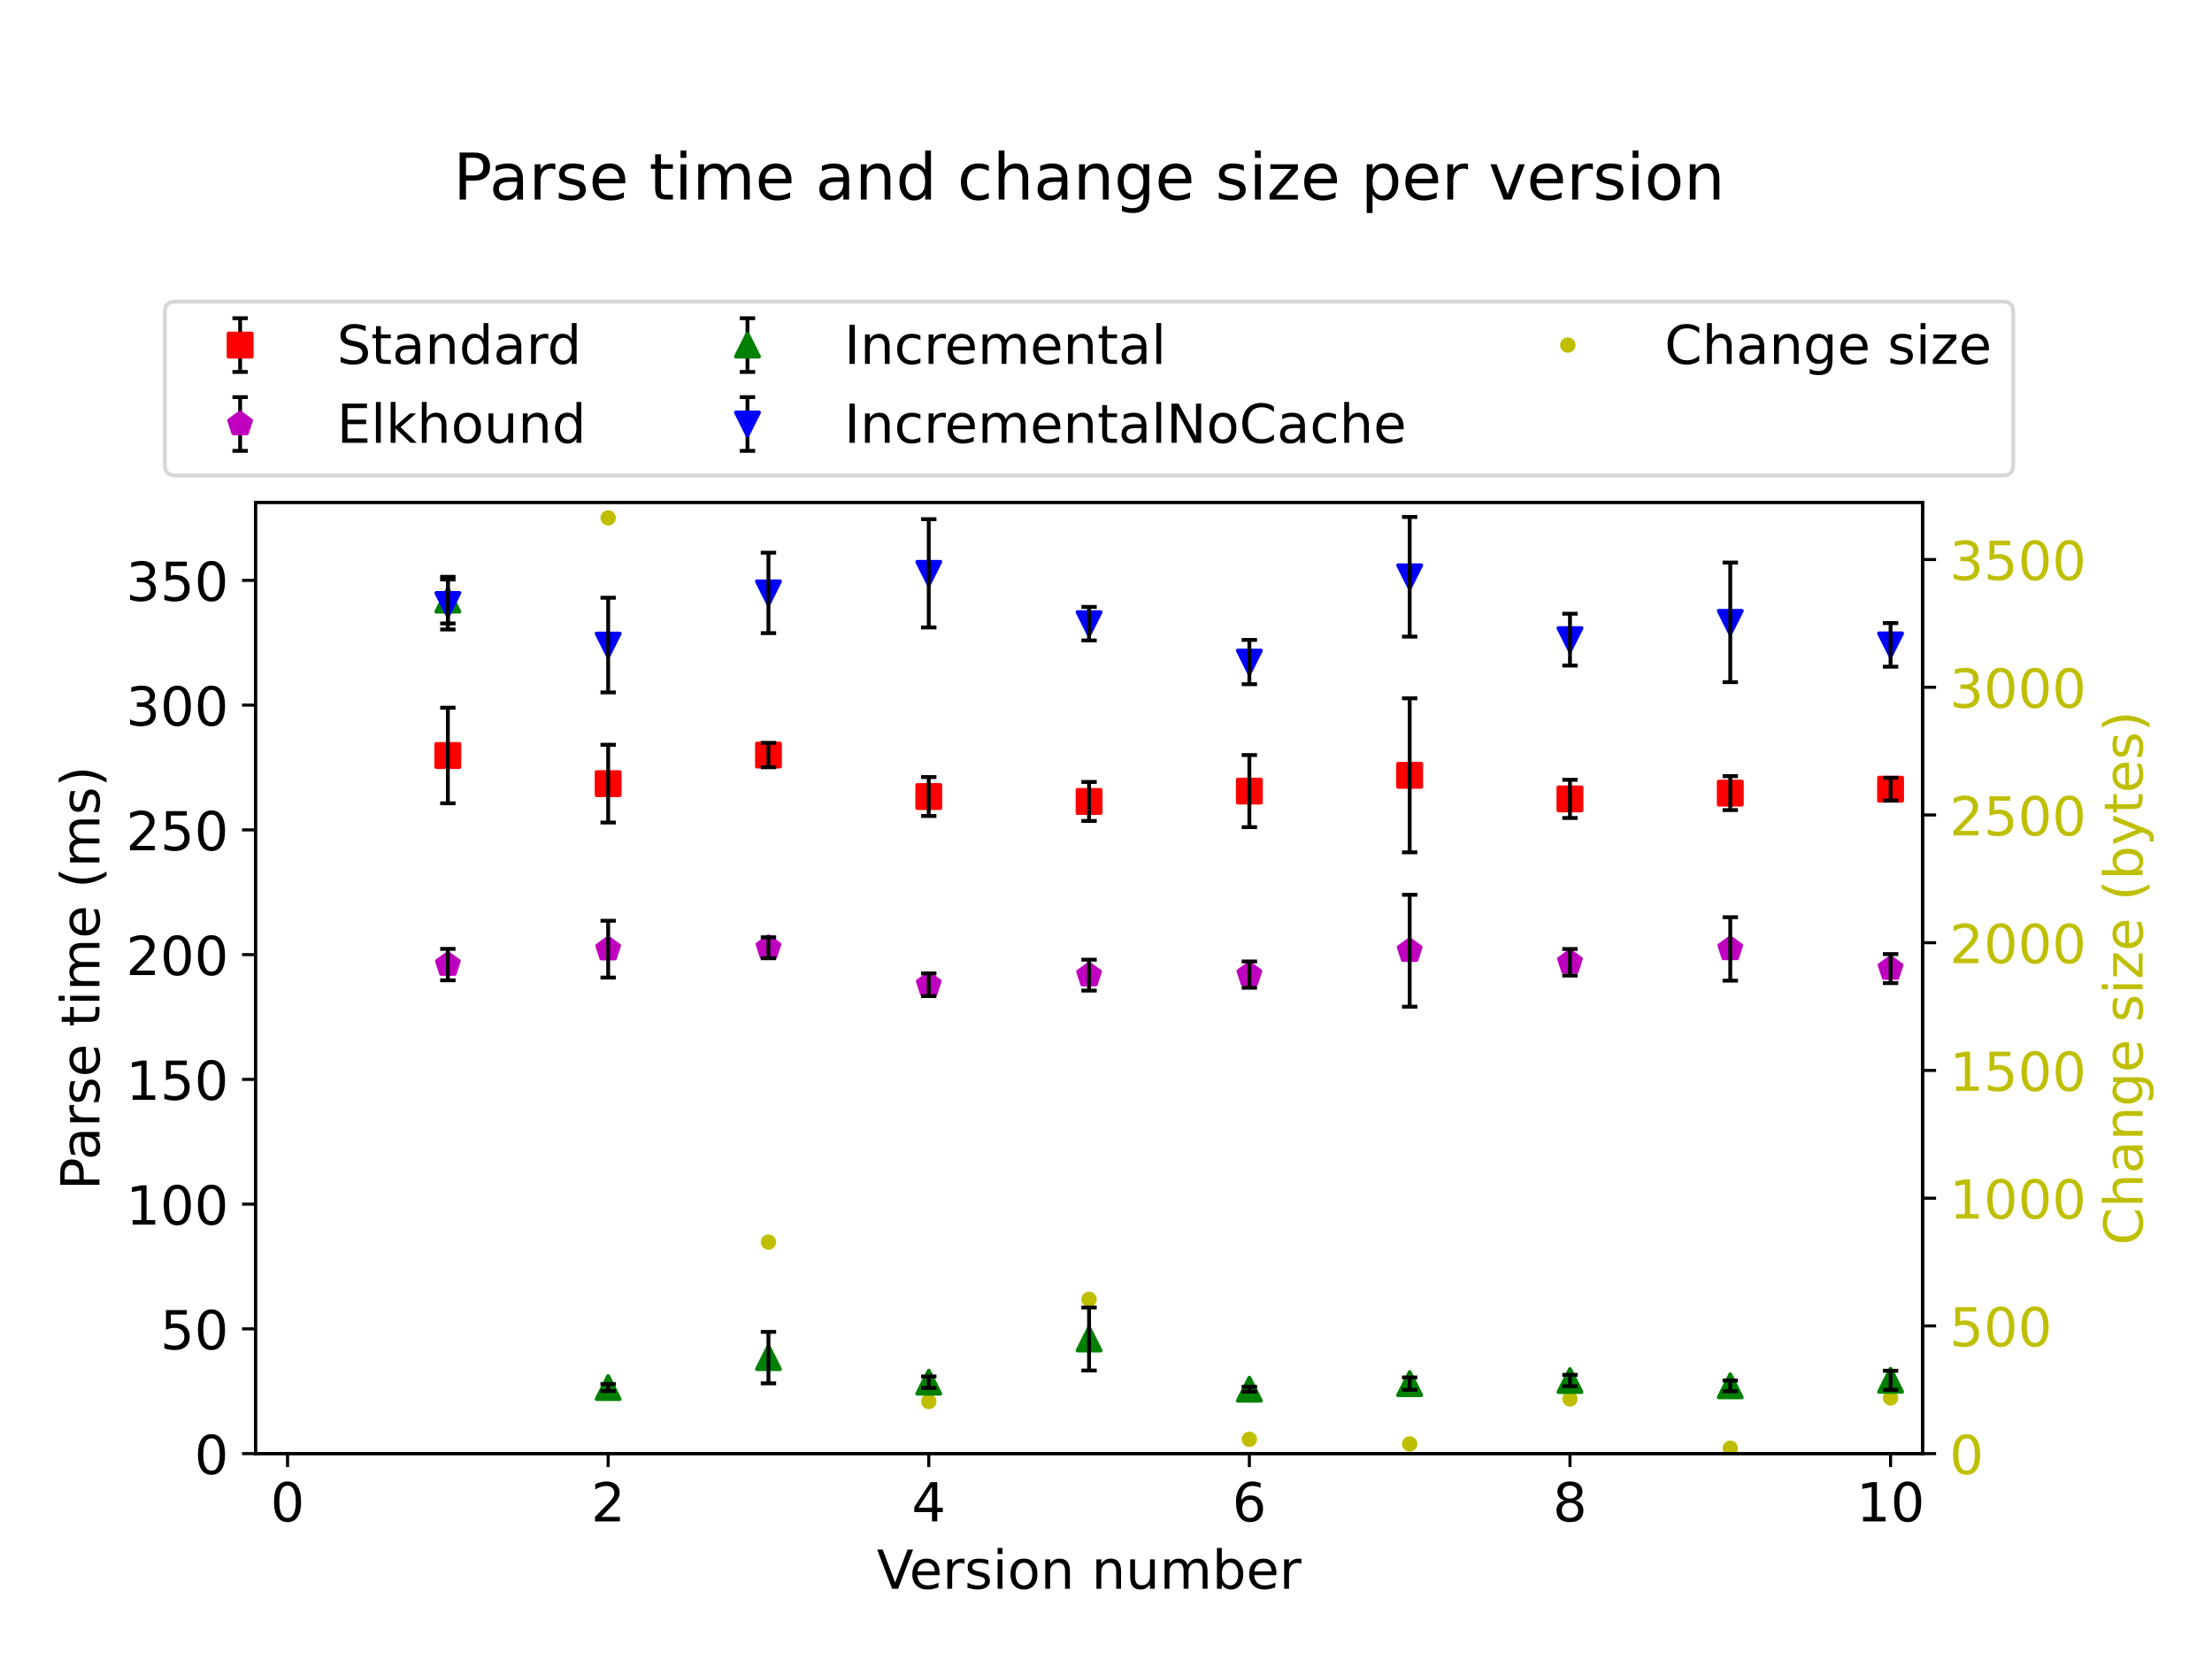 <?xml version="1.0" encoding="utf-8" standalone="no"?>
<!DOCTYPE svg PUBLIC "-//W3C//DTD SVG 1.1//EN"
  "http://www.w3.org/Graphics/SVG/1.1/DTD/svg11.dtd">
<!-- Created with matplotlib (https://matplotlib.org/) -->
<svg height="432pt" version="1.1" viewBox="0 0 576 432" width="576pt" xmlns="http://www.w3.org/2000/svg" xmlns:xlink="http://www.w3.org/1999/xlink">
 <defs>
  <style type="text/css">*{stroke-linecap:butt;stroke-linejoin:round;}</style>
 </defs>
 <g id="figure_1">
  <g id="patch_1">
   <path d="M 0 432 
L 576 432 
L 576 0 
L 0 0 
z
" style="fill:#ffffff;"/>
  </g>
  <g id="axes_1">
   <g id="matplotlib.axis_1">
    <g id="ytick_1">
     <g id="line2d_1">
      <defs>
       <path d="M 0 0 
L 3.5 0 
" id="m35751b415c" style="stroke:#000000;stroke-width:0.8;"/>
      </defs>
      <g>
       <use style="stroke:#000000;stroke-width:0.8;" x="500.65" xlink:href="#m35751b415c" y="378.52"/>
      </g>
     </g>
     <g id="text_1">
      <!-- 0 -->
      <g style="fill:#bfbf00;" transform="translate(507.65 383.839)scale(0.14 -0.14)">
       <defs>
        <path d="M 31.781 66.406 
Q 24.172 66.406 20.328 58.906 
Q 16.5 51.422 16.5 36.375 
Q 16.5 21.391 20.328 13.891 
Q 24.172 6.391 31.781 6.391 
Q 39.453 6.391 43.281 13.891 
Q 47.125 21.391 47.125 36.375 
Q 47.125 51.422 43.281 58.906 
Q 39.453 66.406 31.781 66.406 
z
M 31.781 74.219 
Q 44.047 74.219 50.516 64.516 
Q 56.984 54.828 56.984 36.375 
Q 56.984 17.969 50.516 8.266 
Q 44.047 -1.422 31.781 -1.422 
Q 19.531 -1.422 13.062 8.266 
Q 6.594 17.969 6.594 36.375 
Q 6.594 54.828 13.062 64.516 
Q 19.531 74.219 31.781 74.219 
z
" id="DejaVuSans-48"/>
       </defs>
       <use xlink:href="#DejaVuSans-48"/>
      </g>
     </g>
    </g>
    <g id="ytick_2">
     <g id="line2d_2">
      <g>
       <use style="stroke:#000000;stroke-width:0.8;" x="500.65" xlink:href="#m35751b415c" y="345.26"/>
      </g>
     </g>
     <g id="text_2">
      <!-- 500 -->
      <g style="fill:#bfbf00;" transform="translate(507.65 350.579)scale(0.14 -0.14)">
       <defs>
        <path d="M 10.797 72.906 
L 49.516 72.906 
L 49.516 64.594 
L 19.828 64.594 
L 19.828 46.734 
Q 21.969 47.469 24.109 47.828 
Q 26.266 48.188 28.422 48.188 
Q 40.625 48.188 47.75 41.5 
Q 54.891 34.812 54.891 23.391 
Q 54.891 11.625 47.562 5.094 
Q 40.234 -1.422 26.906 -1.422 
Q 22.312 -1.422 17.547 -0.641 
Q 12.797 0.141 7.719 1.703 
L 7.719 11.625 
Q 12.109 9.234 16.797 8.062 
Q 21.484 6.891 26.703 6.891 
Q 35.156 6.891 40.078 11.328 
Q 45.016 15.766 45.016 23.391 
Q 45.016 31 40.078 35.438 
Q 35.156 39.891 26.703 39.891 
Q 22.75 39.891 18.812 39.016 
Q 14.891 38.141 10.797 36.281 
z
" id="DejaVuSans-53"/>
       </defs>
       <use xlink:href="#DejaVuSans-53"/>
       <use x="63.623" xlink:href="#DejaVuSans-48"/>
       <use x="127.246" xlink:href="#DejaVuSans-48"/>
      </g>
     </g>
    </g>
    <g id="ytick_3">
     <g id="line2d_3">
      <g>
       <use style="stroke:#000000;stroke-width:0.8;" x="500.65" xlink:href="#m35751b415c" y="312"/>
      </g>
     </g>
     <g id="text_3">
      <!-- 1000 -->
      <g style="fill:#bfbf00;" transform="translate(507.65 317.319)scale(0.14 -0.14)">
       <defs>
        <path d="M 12.406 8.297 
L 28.516 8.297 
L 28.516 63.922 
L 10.984 60.406 
L 10.984 69.391 
L 28.422 72.906 
L 38.281 72.906 
L 38.281 8.297 
L 54.391 8.297 
L 54.391 0 
L 12.406 0 
z
" id="DejaVuSans-49"/>
       </defs>
       <use xlink:href="#DejaVuSans-49"/>
       <use x="63.623" xlink:href="#DejaVuSans-48"/>
       <use x="127.246" xlink:href="#DejaVuSans-48"/>
       <use x="190.869" xlink:href="#DejaVuSans-48"/>
      </g>
     </g>
    </g>
    <g id="ytick_4">
     <g id="line2d_4">
      <g>
       <use style="stroke:#000000;stroke-width:0.8;" x="500.65" xlink:href="#m35751b415c" y="278.74"/>
      </g>
     </g>
     <g id="text_4">
      <!-- 1500 -->
      <g style="fill:#bfbf00;" transform="translate(507.65 284.059)scale(0.14 -0.14)">
       <use xlink:href="#DejaVuSans-49"/>
       <use x="63.623" xlink:href="#DejaVuSans-53"/>
       <use x="127.246" xlink:href="#DejaVuSans-48"/>
       <use x="190.869" xlink:href="#DejaVuSans-48"/>
      </g>
     </g>
    </g>
    <g id="ytick_5">
     <g id="line2d_5">
      <g>
       <use style="stroke:#000000;stroke-width:0.8;" x="500.65" xlink:href="#m35751b415c" y="245.48"/>
      </g>
     </g>
     <g id="text_5">
      <!-- 2000 -->
      <g style="fill:#bfbf00;" transform="translate(507.65 250.799)scale(0.14 -0.14)">
       <defs>
        <path d="M 19.188 8.297 
L 53.609 8.297 
L 53.609 0 
L 7.328 0 
L 7.328 8.297 
Q 12.938 14.109 22.625 23.891 
Q 32.328 33.688 34.812 36.531 
Q 39.547 41.844 41.422 45.531 
Q 43.312 49.219 43.312 52.781 
Q 43.312 58.594 39.234 62.25 
Q 35.156 65.922 28.609 65.922 
Q 23.969 65.922 18.812 64.312 
Q 13.672 62.703 7.812 59.422 
L 7.812 69.391 
Q 13.766 71.781 18.938 73 
Q 24.125 74.219 28.422 74.219 
Q 39.75 74.219 46.484 68.547 
Q 53.219 62.891 53.219 53.422 
Q 53.219 48.922 51.531 44.891 
Q 49.859 40.875 45.406 35.406 
Q 44.188 33.984 37.641 27.219 
Q 31.109 20.453 19.188 8.297 
z
" id="DejaVuSans-50"/>
       </defs>
       <use xlink:href="#DejaVuSans-50"/>
       <use x="63.623" xlink:href="#DejaVuSans-48"/>
       <use x="127.246" xlink:href="#DejaVuSans-48"/>
       <use x="190.869" xlink:href="#DejaVuSans-48"/>
      </g>
     </g>
    </g>
    <g id="ytick_6">
     <g id="line2d_6">
      <g>
       <use style="stroke:#000000;stroke-width:0.8;" x="500.65" xlink:href="#m35751b415c" y="212.22"/>
      </g>
     </g>
     <g id="text_6">
      <!-- 2500 -->
      <g style="fill:#bfbf00;" transform="translate(507.65 217.539)scale(0.14 -0.14)">
       <use xlink:href="#DejaVuSans-50"/>
       <use x="63.623" xlink:href="#DejaVuSans-53"/>
       <use x="127.246" xlink:href="#DejaVuSans-48"/>
       <use x="190.869" xlink:href="#DejaVuSans-48"/>
      </g>
     </g>
    </g>
    <g id="ytick_7">
     <g id="line2d_7">
      <g>
       <use style="stroke:#000000;stroke-width:0.8;" x="500.65" xlink:href="#m35751b415c" y="178.96"/>
      </g>
     </g>
     <g id="text_7">
      <!-- 3000 -->
      <g style="fill:#bfbf00;" transform="translate(507.65 184.279)scale(0.14 -0.14)">
       <defs>
        <path d="M 40.578 39.312 
Q 47.656 37.797 51.625 33 
Q 55.609 28.219 55.609 21.188 
Q 55.609 10.406 48.188 4.484 
Q 40.766 -1.422 27.094 -1.422 
Q 22.516 -1.422 17.656 -0.516 
Q 12.797 0.391 7.625 2.203 
L 7.625 11.719 
Q 11.719 9.328 16.594 8.109 
Q 21.484 6.891 26.812 6.891 
Q 36.078 6.891 40.938 10.547 
Q 45.797 14.203 45.797 21.188 
Q 45.797 27.641 41.281 31.266 
Q 36.766 34.906 28.719 34.906 
L 20.219 34.906 
L 20.219 43.016 
L 29.109 43.016 
Q 36.375 43.016 40.234 45.922 
Q 44.094 48.828 44.094 54.297 
Q 44.094 59.906 40.109 62.906 
Q 36.141 65.922 28.719 65.922 
Q 24.656 65.922 20.016 65.031 
Q 15.375 64.156 9.812 62.312 
L 9.812 71.094 
Q 15.438 72.656 20.344 73.438 
Q 25.25 74.219 29.594 74.219 
Q 40.828 74.219 47.359 69.109 
Q 53.906 64.016 53.906 55.328 
Q 53.906 49.266 50.438 45.094 
Q 46.969 40.922 40.578 39.312 
z
" id="DejaVuSans-51"/>
       </defs>
       <use xlink:href="#DejaVuSans-51"/>
       <use x="63.623" xlink:href="#DejaVuSans-48"/>
       <use x="127.246" xlink:href="#DejaVuSans-48"/>
       <use x="190.869" xlink:href="#DejaVuSans-48"/>
      </g>
     </g>
    </g>
    <g id="ytick_8">
     <g id="line2d_8">
      <g>
       <use style="stroke:#000000;stroke-width:0.8;" x="500.65" xlink:href="#m35751b415c" y="145.7"/>
      </g>
     </g>
     <g id="text_8">
      <!-- 3500 -->
      <g style="fill:#bfbf00;" transform="translate(507.65 151.019)scale(0.14 -0.14)">
       <use xlink:href="#DejaVuSans-51"/>
       <use x="63.623" xlink:href="#DejaVuSans-53"/>
       <use x="127.246" xlink:href="#DejaVuSans-48"/>
       <use x="190.869" xlink:href="#DejaVuSans-48"/>
      </g>
     </g>
    </g>
    <g id="text_9">
     <!-- Change size (bytes) -->
     <g style="fill:#bfbf00;" transform="translate(557.918 324.24)rotate(-90)scale(0.14 -0.14)">
      <defs>
       <path d="M 64.406 67.281 
L 64.406 56.891 
Q 59.422 61.531 53.781 63.812 
Q 48.141 66.109 41.797 66.109 
Q 29.297 66.109 22.656 58.469 
Q 16.016 50.828 16.016 36.375 
Q 16.016 21.969 22.656 14.328 
Q 29.297 6.688 41.797 6.688 
Q 48.141 6.688 53.781 8.984 
Q 59.422 11.281 64.406 15.922 
L 64.406 5.609 
Q 59.234 2.094 53.438 0.328 
Q 47.656 -1.422 41.219 -1.422 
Q 24.656 -1.422 15.125 8.703 
Q 5.609 18.844 5.609 36.375 
Q 5.609 53.953 15.125 64.078 
Q 24.656 74.219 41.219 74.219 
Q 47.75 74.219 53.531 72.484 
Q 59.328 70.75 64.406 67.281 
z
" id="DejaVuSans-67"/>
       <path d="M 54.891 33.016 
L 54.891 0 
L 45.906 0 
L 45.906 32.719 
Q 45.906 40.484 42.875 44.328 
Q 39.844 48.188 33.797 48.188 
Q 26.516 48.188 22.312 43.547 
Q 18.109 38.922 18.109 30.906 
L 18.109 0 
L 9.078 0 
L 9.078 75.984 
L 18.109 75.984 
L 18.109 46.188 
Q 21.344 51.125 25.703 53.562 
Q 30.078 56 35.797 56 
Q 45.219 56 50.047 50.172 
Q 54.891 44.344 54.891 33.016 
z
" id="DejaVuSans-104"/>
       <path d="M 34.281 27.484 
Q 23.391 27.484 19.188 25 
Q 14.984 22.516 14.984 16.5 
Q 14.984 11.719 18.141 8.906 
Q 21.297 6.109 26.703 6.109 
Q 34.188 6.109 38.703 11.406 
Q 43.219 16.703 43.219 25.484 
L 43.219 27.484 
z
M 52.203 31.203 
L 52.203 0 
L 43.219 0 
L 43.219 8.297 
Q 40.141 3.328 35.547 0.953 
Q 30.953 -1.422 24.312 -1.422 
Q 15.922 -1.422 10.953 3.297 
Q 6 8.016 6 15.922 
Q 6 25.141 12.172 29.828 
Q 18.359 34.516 30.609 34.516 
L 43.219 34.516 
L 43.219 35.406 
Q 43.219 41.609 39.141 45 
Q 35.062 48.391 27.688 48.391 
Q 23 48.391 18.547 47.266 
Q 14.109 46.141 10.016 43.891 
L 10.016 52.203 
Q 14.938 54.109 19.578 55.047 
Q 24.219 56 28.609 56 
Q 40.484 56 46.344 49.844 
Q 52.203 43.703 52.203 31.203 
z
" id="DejaVuSans-97"/>
       <path d="M 54.891 33.016 
L 54.891 0 
L 45.906 0 
L 45.906 32.719 
Q 45.906 40.484 42.875 44.328 
Q 39.844 48.188 33.797 48.188 
Q 26.516 48.188 22.312 43.547 
Q 18.109 38.922 18.109 30.906 
L 18.109 0 
L 9.078 0 
L 9.078 54.688 
L 18.109 54.688 
L 18.109 46.188 
Q 21.344 51.125 25.703 53.562 
Q 30.078 56 35.797 56 
Q 45.219 56 50.047 50.172 
Q 54.891 44.344 54.891 33.016 
z
" id="DejaVuSans-110"/>
       <path d="M 45.406 27.984 
Q 45.406 37.75 41.375 43.109 
Q 37.359 48.484 30.078 48.484 
Q 22.859 48.484 18.828 43.109 
Q 14.797 37.75 14.797 27.984 
Q 14.797 18.266 18.828 12.891 
Q 22.859 7.516 30.078 7.516 
Q 37.359 7.516 41.375 12.891 
Q 45.406 18.266 45.406 27.984 
z
M 54.391 6.781 
Q 54.391 -7.172 48.188 -13.984 
Q 42 -20.797 29.203 -20.797 
Q 24.469 -20.797 20.266 -20.094 
Q 16.062 -19.391 12.109 -17.922 
L 12.109 -9.188 
Q 16.062 -11.328 19.922 -12.344 
Q 23.781 -13.375 27.781 -13.375 
Q 36.625 -13.375 41.016 -8.766 
Q 45.406 -4.156 45.406 5.172 
L 45.406 9.625 
Q 42.625 4.781 38.281 2.391 
Q 33.938 0 27.875 0 
Q 17.828 0 11.672 7.656 
Q 5.516 15.328 5.516 27.984 
Q 5.516 40.672 11.672 48.328 
Q 17.828 56 27.875 56 
Q 33.938 56 38.281 53.609 
Q 42.625 51.219 45.406 46.391 
L 45.406 54.688 
L 54.391 54.688 
z
" id="DejaVuSans-103"/>
       <path d="M 56.203 29.594 
L 56.203 25.203 
L 14.891 25.203 
Q 15.484 15.922 20.484 11.062 
Q 25.484 6.203 34.422 6.203 
Q 39.594 6.203 44.453 7.469 
Q 49.312 8.734 54.109 11.281 
L 54.109 2.781 
Q 49.266 0.734 44.188 -0.344 
Q 39.109 -1.422 33.891 -1.422 
Q 20.797 -1.422 13.156 6.188 
Q 5.516 13.812 5.516 26.812 
Q 5.516 40.234 12.766 48.109 
Q 20.016 56 32.328 56 
Q 43.359 56 49.781 48.891 
Q 56.203 41.797 56.203 29.594 
z
M 47.219 32.234 
Q 47.125 39.594 43.094 43.984 
Q 39.062 48.391 32.422 48.391 
Q 24.906 48.391 20.391 44.141 
Q 15.875 39.891 15.188 32.172 
z
" id="DejaVuSans-101"/>
       <path id="DejaVuSans-32"/>
       <path d="M 44.281 53.078 
L 44.281 44.578 
Q 40.484 46.531 36.375 47.5 
Q 32.281 48.484 27.875 48.484 
Q 21.188 48.484 17.844 46.438 
Q 14.5 44.391 14.5 40.281 
Q 14.5 37.156 16.891 35.375 
Q 19.281 33.594 26.516 31.984 
L 29.594 31.297 
Q 39.156 29.25 43.188 25.516 
Q 47.219 21.781 47.219 15.094 
Q 47.219 7.469 41.188 3.016 
Q 35.156 -1.422 24.609 -1.422 
Q 20.219 -1.422 15.453 -0.562 
Q 10.688 0.297 5.422 2 
L 5.422 11.281 
Q 10.406 8.688 15.234 7.391 
Q 20.062 6.109 24.812 6.109 
Q 31.156 6.109 34.562 8.281 
Q 37.984 10.453 37.984 14.406 
Q 37.984 18.062 35.516 20.016 
Q 33.062 21.969 24.703 23.781 
L 21.578 24.516 
Q 13.234 26.266 9.516 29.906 
Q 5.812 33.547 5.812 39.891 
Q 5.812 47.609 11.281 51.797 
Q 16.75 56 26.812 56 
Q 31.781 56 36.172 55.266 
Q 40.578 54.547 44.281 53.078 
z
" id="DejaVuSans-115"/>
       <path d="M 9.422 54.688 
L 18.406 54.688 
L 18.406 0 
L 9.422 0 
z
M 9.422 75.984 
L 18.406 75.984 
L 18.406 64.594 
L 9.422 64.594 
z
" id="DejaVuSans-105"/>
       <path d="M 5.516 54.688 
L 48.188 54.688 
L 48.188 46.484 
L 14.406 7.172 
L 48.188 7.172 
L 48.188 0 
L 4.297 0 
L 4.297 8.203 
L 38.094 47.516 
L 5.516 47.516 
z
" id="DejaVuSans-122"/>
       <path d="M 31 75.875 
Q 24.469 64.656 21.281 53.656 
Q 18.109 42.672 18.109 31.391 
Q 18.109 20.125 21.312 9.062 
Q 24.516 -2 31 -13.188 
L 23.188 -13.188 
Q 15.875 -1.703 12.234 9.375 
Q 8.594 20.453 8.594 31.391 
Q 8.594 42.281 12.203 53.312 
Q 15.828 64.359 23.188 75.875 
z
" id="DejaVuSans-40"/>
       <path d="M 48.688 27.297 
Q 48.688 37.203 44.609 42.844 
Q 40.531 48.484 33.406 48.484 
Q 26.266 48.484 22.188 42.844 
Q 18.109 37.203 18.109 27.297 
Q 18.109 17.391 22.188 11.75 
Q 26.266 6.109 33.406 6.109 
Q 40.531 6.109 44.609 11.75 
Q 48.688 17.391 48.688 27.297 
z
M 18.109 46.391 
Q 20.953 51.266 25.266 53.625 
Q 29.594 56 35.594 56 
Q 45.562 56 51.781 48.094 
Q 58.016 40.188 58.016 27.297 
Q 58.016 14.406 51.781 6.484 
Q 45.562 -1.422 35.594 -1.422 
Q 29.594 -1.422 25.266 0.953 
Q 20.953 3.328 18.109 8.203 
L 18.109 0 
L 9.078 0 
L 9.078 75.984 
L 18.109 75.984 
z
" id="DejaVuSans-98"/>
       <path d="M 32.172 -5.078 
Q 28.375 -14.844 24.75 -17.812 
Q 21.141 -20.797 15.094 -20.797 
L 7.906 -20.797 
L 7.906 -13.281 
L 13.188 -13.281 
Q 16.891 -13.281 18.938 -11.516 
Q 21 -9.766 23.484 -3.219 
L 25.094 0.875 
L 2.984 54.688 
L 12.5 54.688 
L 29.594 11.922 
L 46.688 54.688 
L 56.203 54.688 
z
" id="DejaVuSans-121"/>
       <path d="M 18.312 70.219 
L 18.312 54.688 
L 36.812 54.688 
L 36.812 47.703 
L 18.312 47.703 
L 18.312 18.016 
Q 18.312 11.328 20.141 9.422 
Q 21.969 7.516 27.594 7.516 
L 36.812 7.516 
L 36.812 0 
L 27.594 0 
Q 17.188 0 13.234 3.875 
Q 9.281 7.766 9.281 18.016 
L 9.281 47.703 
L 2.688 47.703 
L 2.688 54.688 
L 9.281 54.688 
L 9.281 70.219 
z
" id="DejaVuSans-116"/>
       <path d="M 8.016 75.875 
L 15.828 75.875 
Q 23.141 64.359 26.781 53.312 
Q 30.422 42.281 30.422 31.391 
Q 30.422 20.453 26.781 9.375 
Q 23.141 -1.703 15.828 -13.188 
L 8.016 -13.188 
Q 14.5 -2 17.703 9.062 
Q 20.906 20.125 20.906 31.391 
Q 20.906 42.672 17.703 53.656 
Q 14.5 64.656 8.016 75.875 
z
" id="DejaVuSans-41"/>
      </defs>
      <use xlink:href="#DejaVuSans-67"/>
      <use x="69.824" xlink:href="#DejaVuSans-104"/>
      <use x="133.203" xlink:href="#DejaVuSans-97"/>
      <use x="194.482" xlink:href="#DejaVuSans-110"/>
      <use x="257.861" xlink:href="#DejaVuSans-103"/>
      <use x="321.338" xlink:href="#DejaVuSans-101"/>
      <use x="382.861" xlink:href="#DejaVuSans-32"/>
      <use x="414.648" xlink:href="#DejaVuSans-115"/>
      <use x="466.748" xlink:href="#DejaVuSans-105"/>
      <use x="494.531" xlink:href="#DejaVuSans-122"/>
      <use x="547.021" xlink:href="#DejaVuSans-101"/>
      <use x="608.545" xlink:href="#DejaVuSans-32"/>
      <use x="640.332" xlink:href="#DejaVuSans-40"/>
      <use x="679.346" xlink:href="#DejaVuSans-98"/>
      <use x="742.822" xlink:href="#DejaVuSans-121"/>
      <use x="802.002" xlink:href="#DejaVuSans-116"/>
      <use x="841.211" xlink:href="#DejaVuSans-101"/>
      <use x="902.734" xlink:href="#DejaVuSans-115"/>
      <use x="954.834" xlink:href="#DejaVuSans-41"/>
     </g>
    </g>
   </g>
   <g id="line2d_9">
    <defs>
     <path d="M 0 1.5 
C 0.398 1.5 0.779 1.342 1.061 1.061 
C 1.342 0.779 1.5 0.398 1.5 0 
C 1.5 -0.398 1.342 -0.779 1.061 -1.061 
C 0.779 -1.342 0.398 -1.5 0 -1.5 
C -0.398 -1.5 -0.779 -1.342 -1.061 -1.061 
C -1.342 -0.779 -1.5 -0.398 -1.5 0 
C -1.5 0.398 -1.342 0.779 -1.061 1.061 
C -0.779 1.342 -0.398 1.5 0 1.5 
z
" id="me5a80785dc" style="stroke:#bfbf00;"/>
    </defs>
    <g clip-path="url(#p9dd3529a3f)">
     <use style="fill:#bfbf00;stroke:#bfbf00;" x="158.363" xlink:href="#me5a80785dc" y="134.857"/>
     <use style="fill:#bfbf00;stroke:#bfbf00;" x="200.105" xlink:href="#me5a80785dc" y="323.441"/>
     <use style="fill:#bfbf00;stroke:#bfbf00;" x="241.848" xlink:href="#me5a80785dc" y="364.95"/>
     <use style="fill:#bfbf00;stroke:#bfbf00;" x="283.59" xlink:href="#me5a80785dc" y="338.342"/>
     <use style="fill:#bfbf00;stroke:#bfbf00;" x="325.332" xlink:href="#me5a80785dc" y="374.795"/>
     <use style="fill:#bfbf00;stroke:#bfbf00;" x="367.075" xlink:href="#me5a80785dc" y="375.992"/>
     <use style="fill:#bfbf00;stroke:#bfbf00;" x="408.817" xlink:href="#me5a80785dc" y="364.285"/>
     <use style="fill:#bfbf00;stroke:#bfbf00;" x="450.559" xlink:href="#me5a80785dc" y="377.123"/>
     <use style="fill:#bfbf00;stroke:#bfbf00;" x="492.302" xlink:href="#me5a80785dc" y="364.019"/>
    </g>
   </g>
   <g id="patch_2">
    <path d="M 66.53 378.52 
L 66.53 130.819 
" style="fill:none;stroke:#000000;stroke-linecap:square;stroke-linejoin:miter;stroke-width:0.8;"/>
   </g>
   <g id="patch_3">
    <path d="M 500.65 378.52 
L 500.65 130.819 
" style="fill:none;stroke:#000000;stroke-linecap:square;stroke-linejoin:miter;stroke-width:0.8;"/>
   </g>
   <g id="patch_4">
    <path d="M 66.53 378.52 
L 500.65 378.52 
" style="fill:none;stroke:#000000;stroke-linecap:square;stroke-linejoin:miter;stroke-width:0.8;"/>
   </g>
   <g id="patch_5">
    <path d="M 66.53 130.819 
L 500.65 130.819 
" style="fill:none;stroke:#000000;stroke-linecap:square;stroke-linejoin:miter;stroke-width:0.8;"/>
   </g>
   <g id="legend_1">
    <g id="patch_6">
     <path d="M 45.727 123.819 
L 521.453 123.819 
Q 524.253 123.819 524.253 121.019 
L 524.253 81.32 
Q 524.253 78.52 521.453 78.52 
L 45.727 78.52 
Q 42.927 78.52 42.927 81.32 
L 42.927 121.019 
Q 42.927 123.819 45.727 123.819 
z
" style="fill:#ffffff;opacity:0.8;stroke:#cccccc;stroke-linejoin:miter;"/>
    </g>
    <g id="LineCollection_1">
     <path d="M 62.527 96.858 
L 62.527 82.858 
" style="fill:none;stroke:#000000;"/>
    </g>
    <g id="line2d_10">
     <defs>
      <path d="M 2 0 
L -2 -0 
" id="md64e628dbc" style="stroke:#000000;"/>
     </defs>
     <g>
      <use style="stroke:#000000;" x="62.527" xlink:href="#md64e628dbc" y="96.858"/>
     </g>
    </g>
    <g id="line2d_11">
     <g>
      <use style="stroke:#000000;" x="62.527" xlink:href="#md64e628dbc" y="82.858"/>
     </g>
    </g>
    <g id="line2d_12"/>
    <g id="line2d_13">
     <defs>
      <path d="M -3 3 
L 3 3 
L 3 -3 
L -3 -3 
z
" id="m2559804b02" style="stroke:#ff0000;stroke-linejoin:miter;"/>
     </defs>
     <g>
      <use style="fill:#ff0000;stroke:#ff0000;stroke-linejoin:miter;" x="62.527" xlink:href="#m2559804b02" y="89.858"/>
     </g>
    </g>
    <g id="text_10">
     <!-- Standard -->
     <g transform="translate(87.727 94.758)scale(0.14 -0.14)">
      <defs>
       <path d="M 53.516 70.516 
L 53.516 60.891 
Q 47.906 63.578 42.922 64.891 
Q 37.938 66.219 33.297 66.219 
Q 25.25 66.219 20.875 63.094 
Q 16.5 59.969 16.5 54.203 
Q 16.5 49.359 19.406 46.891 
Q 22.312 44.438 30.422 42.922 
L 36.375 41.703 
Q 47.406 39.594 52.656 34.297 
Q 57.906 29 57.906 20.125 
Q 57.906 9.516 50.797 4.047 
Q 43.703 -1.422 29.984 -1.422 
Q 24.812 -1.422 18.969 -0.25 
Q 13.141 0.922 6.891 3.219 
L 6.891 13.375 
Q 12.891 10.016 18.656 8.297 
Q 24.422 6.594 29.984 6.594 
Q 38.422 6.594 43.016 9.906 
Q 47.609 13.234 47.609 19.391 
Q 47.609 24.75 44.312 27.781 
Q 41.016 30.812 33.5 32.328 
L 27.484 33.5 
Q 16.453 35.688 11.516 40.375 
Q 6.594 45.062 6.594 53.422 
Q 6.594 63.094 13.406 68.656 
Q 20.219 74.219 32.172 74.219 
Q 37.312 74.219 42.625 73.281 
Q 47.953 72.359 53.516 70.516 
z
" id="DejaVuSans-83"/>
       <path d="M 45.406 46.391 
L 45.406 75.984 
L 54.391 75.984 
L 54.391 0 
L 45.406 0 
L 45.406 8.203 
Q 42.578 3.328 38.25 0.953 
Q 33.938 -1.422 27.875 -1.422 
Q 17.969 -1.422 11.734 6.484 
Q 5.516 14.406 5.516 27.297 
Q 5.516 40.188 11.734 48.094 
Q 17.969 56 27.875 56 
Q 33.938 56 38.25 53.625 
Q 42.578 51.266 45.406 46.391 
z
M 14.797 27.297 
Q 14.797 17.391 18.875 11.75 
Q 22.953 6.109 30.078 6.109 
Q 37.203 6.109 41.297 11.75 
Q 45.406 17.391 45.406 27.297 
Q 45.406 37.203 41.297 42.844 
Q 37.203 48.484 30.078 48.484 
Q 22.953 48.484 18.875 42.844 
Q 14.797 37.203 14.797 27.297 
z
" id="DejaVuSans-100"/>
       <path d="M 41.109 46.297 
Q 39.594 47.172 37.812 47.578 
Q 36.031 48 33.891 48 
Q 26.266 48 22.188 43.047 
Q 18.109 38.094 18.109 28.812 
L 18.109 0 
L 9.078 0 
L 9.078 54.688 
L 18.109 54.688 
L 18.109 46.188 
Q 20.953 51.172 25.484 53.578 
Q 30.031 56 36.531 56 
Q 37.453 56 38.578 55.875 
Q 39.703 55.766 41.062 55.516 
z
" id="DejaVuSans-114"/>
      </defs>
      <use xlink:href="#DejaVuSans-83"/>
      <use x="63.477" xlink:href="#DejaVuSans-116"/>
      <use x="102.686" xlink:href="#DejaVuSans-97"/>
      <use x="163.965" xlink:href="#DejaVuSans-110"/>
      <use x="227.344" xlink:href="#DejaVuSans-100"/>
      <use x="290.82" xlink:href="#DejaVuSans-97"/>
      <use x="352.1" xlink:href="#DejaVuSans-114"/>
      <use x="391.463" xlink:href="#DejaVuSans-100"/>
     </g>
    </g>
    <g id="LineCollection_2">
     <path d="M 62.527 117.408 
L 62.527 103.408 
" style="fill:none;stroke:#000000;"/>
    </g>
    <g id="line2d_14">
     <g>
      <use style="stroke:#000000;" x="62.527" xlink:href="#md64e628dbc" y="117.408"/>
     </g>
    </g>
    <g id="line2d_15">
     <g>
      <use style="stroke:#000000;" x="62.527" xlink:href="#md64e628dbc" y="103.408"/>
     </g>
    </g>
    <g id="line2d_16"/>
    <g id="line2d_17">
     <defs>
      <path d="M 0 -3 
L -2.853 -0.927 
L -1.763 2.427 
L 1.763 2.427 
L 2.853 -0.927 
z
" id="m3d5a527265" style="stroke:#bf00bf;stroke-linejoin:miter;"/>
     </defs>
     <g>
      <use style="fill:#bf00bf;stroke:#bf00bf;stroke-linejoin:miter;" x="62.527" xlink:href="#m3d5a527265" y="110.408"/>
     </g>
    </g>
    <g id="text_11">
     <!-- Elkhound -->
     <g transform="translate(87.727 115.308)scale(0.14 -0.14)">
      <defs>
       <path d="M 9.812 72.906 
L 55.906 72.906 
L 55.906 64.594 
L 19.672 64.594 
L 19.672 43.016 
L 54.391 43.016 
L 54.391 34.719 
L 19.672 34.719 
L 19.672 8.297 
L 56.781 8.297 
L 56.781 0 
L 9.812 0 
z
" id="DejaVuSans-69"/>
       <path d="M 9.422 75.984 
L 18.406 75.984 
L 18.406 0 
L 9.422 0 
z
" id="DejaVuSans-108"/>
       <path d="M 9.078 75.984 
L 18.109 75.984 
L 18.109 31.109 
L 44.922 54.688 
L 56.391 54.688 
L 27.391 29.109 
L 57.625 0 
L 45.906 0 
L 18.109 26.703 
L 18.109 0 
L 9.078 0 
z
" id="DejaVuSans-107"/>
       <path d="M 30.609 48.391 
Q 23.391 48.391 19.188 42.75 
Q 14.984 37.109 14.984 27.297 
Q 14.984 17.484 19.156 11.844 
Q 23.344 6.203 30.609 6.203 
Q 37.797 6.203 41.984 11.859 
Q 46.188 17.531 46.188 27.297 
Q 46.188 37.016 41.984 42.703 
Q 37.797 48.391 30.609 48.391 
z
M 30.609 56 
Q 42.328 56 49.016 48.375 
Q 55.719 40.766 55.719 27.297 
Q 55.719 13.875 49.016 6.219 
Q 42.328 -1.422 30.609 -1.422 
Q 18.844 -1.422 12.172 6.219 
Q 5.516 13.875 5.516 27.297 
Q 5.516 40.766 12.172 48.375 
Q 18.844 56 30.609 56 
z
" id="DejaVuSans-111"/>
       <path d="M 8.5 21.578 
L 8.5 54.688 
L 17.484 54.688 
L 17.484 21.922 
Q 17.484 14.156 20.5 10.266 
Q 23.531 6.391 29.594 6.391 
Q 36.859 6.391 41.078 11.031 
Q 45.312 15.672 45.312 23.688 
L 45.312 54.688 
L 54.297 54.688 
L 54.297 0 
L 45.312 0 
L 45.312 8.406 
Q 42.047 3.422 37.719 1 
Q 33.406 -1.422 27.688 -1.422 
Q 18.266 -1.422 13.375 4.438 
Q 8.5 10.297 8.5 21.578 
z
M 31.109 56 
z
" id="DejaVuSans-117"/>
      </defs>
      <use xlink:href="#DejaVuSans-69"/>
      <use x="63.184" xlink:href="#DejaVuSans-108"/>
      <use x="90.967" xlink:href="#DejaVuSans-107"/>
      <use x="148.877" xlink:href="#DejaVuSans-104"/>
      <use x="212.256" xlink:href="#DejaVuSans-111"/>
      <use x="273.438" xlink:href="#DejaVuSans-117"/>
      <use x="336.816" xlink:href="#DejaVuSans-110"/>
      <use x="400.195" xlink:href="#DejaVuSans-100"/>
     </g>
    </g>
    <g id="LineCollection_3">
     <path d="M 194.641 96.858 
L 194.641 82.858 
" style="fill:none;stroke:#000000;"/>
    </g>
    <g id="line2d_18">
     <g>
      <use style="stroke:#000000;" x="194.641" xlink:href="#md64e628dbc" y="96.858"/>
     </g>
    </g>
    <g id="line2d_19">
     <g>
      <use style="stroke:#000000;" x="194.641" xlink:href="#md64e628dbc" y="82.858"/>
     </g>
    </g>
    <g id="line2d_20"/>
    <g id="line2d_21">
     <defs>
      <path d="M 0 -3 
L -3 3 
L 3 3 
z
" id="m3d9ceb0503" style="stroke:#008000;stroke-linejoin:miter;"/>
     </defs>
     <g>
      <use style="fill:#008000;stroke:#008000;stroke-linejoin:miter;" x="194.641" xlink:href="#m3d9ceb0503" y="89.858"/>
     </g>
    </g>
    <g id="text_12">
     <!-- Incremental -->
     <g transform="translate(219.841 94.758)scale(0.14 -0.14)">
      <defs>
       <path d="M 9.812 72.906 
L 19.672 72.906 
L 19.672 0 
L 9.812 0 
z
" id="DejaVuSans-73"/>
       <path d="M 48.781 52.594 
L 48.781 44.188 
Q 44.969 46.297 41.141 47.344 
Q 37.312 48.391 33.406 48.391 
Q 24.656 48.391 19.812 42.844 
Q 14.984 37.312 14.984 27.297 
Q 14.984 17.281 19.812 11.734 
Q 24.656 6.203 33.406 6.203 
Q 37.312 6.203 41.141 7.25 
Q 44.969 8.297 48.781 10.406 
L 48.781 2.094 
Q 45.016 0.344 40.984 -0.531 
Q 36.969 -1.422 32.422 -1.422 
Q 20.062 -1.422 12.781 6.344 
Q 5.516 14.109 5.516 27.297 
Q 5.516 40.672 12.859 48.328 
Q 20.219 56 33.016 56 
Q 37.156 56 41.109 55.141 
Q 45.062 54.297 48.781 52.594 
z
" id="DejaVuSans-99"/>
       <path d="M 52 44.188 
Q 55.375 50.25 60.062 53.125 
Q 64.75 56 71.094 56 
Q 79.641 56 84.281 50.016 
Q 88.922 44.047 88.922 33.016 
L 88.922 0 
L 79.891 0 
L 79.891 32.719 
Q 79.891 40.578 77.094 44.375 
Q 74.312 48.188 68.609 48.188 
Q 61.625 48.188 57.562 43.547 
Q 53.516 38.922 53.516 30.906 
L 53.516 0 
L 44.484 0 
L 44.484 32.719 
Q 44.484 40.625 41.703 44.406 
Q 38.922 48.188 33.109 48.188 
Q 26.219 48.188 22.156 43.531 
Q 18.109 38.875 18.109 30.906 
L 18.109 0 
L 9.078 0 
L 9.078 54.688 
L 18.109 54.688 
L 18.109 46.188 
Q 21.188 51.219 25.484 53.609 
Q 29.781 56 35.688 56 
Q 41.656 56 45.828 52.969 
Q 50 49.953 52 44.188 
z
" id="DejaVuSans-109"/>
      </defs>
      <use xlink:href="#DejaVuSans-73"/>
      <use x="29.492" xlink:href="#DejaVuSans-110"/>
      <use x="92.871" xlink:href="#DejaVuSans-99"/>
      <use x="147.852" xlink:href="#DejaVuSans-114"/>
      <use x="186.715" xlink:href="#DejaVuSans-101"/>
      <use x="248.238" xlink:href="#DejaVuSans-109"/>
      <use x="345.65" xlink:href="#DejaVuSans-101"/>
      <use x="407.174" xlink:href="#DejaVuSans-110"/>
      <use x="470.553" xlink:href="#DejaVuSans-116"/>
      <use x="509.762" xlink:href="#DejaVuSans-97"/>
      <use x="571.041" xlink:href="#DejaVuSans-108"/>
     </g>
    </g>
    <g id="LineCollection_4">
     <path d="M 194.641 117.408 
L 194.641 103.408 
" style="fill:none;stroke:#000000;"/>
    </g>
    <g id="line2d_22">
     <g>
      <use style="stroke:#000000;" x="194.641" xlink:href="#md64e628dbc" y="117.408"/>
     </g>
    </g>
    <g id="line2d_23">
     <g>
      <use style="stroke:#000000;" x="194.641" xlink:href="#md64e628dbc" y="103.408"/>
     </g>
    </g>
    <g id="line2d_24"/>
    <g id="line2d_25">
     <defs>
      <path d="M -0 3 
L 3 -3 
L -3 -3 
z
" id="me25b2bfbab" style="stroke:#0000ff;stroke-linejoin:miter;"/>
     </defs>
     <g>
      <use style="fill:#0000ff;stroke:#0000ff;stroke-linejoin:miter;" x="194.641" xlink:href="#me25b2bfbab" y="110.408"/>
     </g>
    </g>
    <g id="text_13">
     <!-- IncrementalNoCache -->
     <g transform="translate(219.841 115.308)scale(0.14 -0.14)">
      <defs>
       <path d="M 9.812 72.906 
L 23.094 72.906 
L 55.422 11.922 
L 55.422 72.906 
L 64.984 72.906 
L 64.984 0 
L 51.703 0 
L 19.391 60.984 
L 19.391 0 
L 9.812 0 
z
" id="DejaVuSans-78"/>
      </defs>
      <use xlink:href="#DejaVuSans-73"/>
      <use x="29.492" xlink:href="#DejaVuSans-110"/>
      <use x="92.871" xlink:href="#DejaVuSans-99"/>
      <use x="147.852" xlink:href="#DejaVuSans-114"/>
      <use x="186.715" xlink:href="#DejaVuSans-101"/>
      <use x="248.238" xlink:href="#DejaVuSans-109"/>
      <use x="345.65" xlink:href="#DejaVuSans-101"/>
      <use x="407.174" xlink:href="#DejaVuSans-110"/>
      <use x="470.553" xlink:href="#DejaVuSans-116"/>
      <use x="509.762" xlink:href="#DejaVuSans-97"/>
      <use x="571.041" xlink:href="#DejaVuSans-108"/>
      <use x="598.824" xlink:href="#DejaVuSans-78"/>
      <use x="673.629" xlink:href="#DejaVuSans-111"/>
      <use x="734.811" xlink:href="#DejaVuSans-67"/>
      <use x="804.635" xlink:href="#DejaVuSans-97"/>
      <use x="865.914" xlink:href="#DejaVuSans-99"/>
      <use x="920.895" xlink:href="#DejaVuSans-104"/>
      <use x="984.273" xlink:href="#DejaVuSans-101"/>
     </g>
    </g>
    <g id="line2d_26"/>
    <g id="line2d_27">
     <g>
      <use style="fill:#bfbf00;stroke:#bfbf00;" x="408.257" xlink:href="#me5a80785dc" y="89.858"/>
     </g>
    </g>
    <g id="text_14">
     <!-- Change size -->
     <g transform="translate(433.457 94.758)scale(0.14 -0.14)">
      <use xlink:href="#DejaVuSans-67"/>
      <use x="69.824" xlink:href="#DejaVuSans-104"/>
      <use x="133.203" xlink:href="#DejaVuSans-97"/>
      <use x="194.482" xlink:href="#DejaVuSans-110"/>
      <use x="257.861" xlink:href="#DejaVuSans-103"/>
      <use x="321.338" xlink:href="#DejaVuSans-101"/>
      <use x="382.861" xlink:href="#DejaVuSans-32"/>
      <use x="414.648" xlink:href="#DejaVuSans-115"/>
      <use x="466.748" xlink:href="#DejaVuSans-105"/>
      <use x="494.531" xlink:href="#DejaVuSans-122"/>
      <use x="547.021" xlink:href="#DejaVuSans-101"/>
     </g>
    </g>
   </g>
  </g>
  <g id="axes_2">
   <g id="matplotlib.axis_2">
    <g id="xtick_1">
     <g id="line2d_28">
      <defs>
       <path d="M 0 0 
L 0 3.5 
" id="m1435687d85" style="stroke:#000000;stroke-width:0.8;"/>
      </defs>
      <g>
       <use style="stroke:#000000;stroke-width:0.8;" x="74.878" xlink:href="#m1435687d85" y="378.52"/>
      </g>
     </g>
     <g id="text_15">
      <!-- 0 -->
      <g transform="translate(70.425 396.158)scale(0.14 -0.14)">
       <use xlink:href="#DejaVuSans-48"/>
      </g>
     </g>
    </g>
    <g id="xtick_2">
     <g id="line2d_29">
      <g>
       <use style="stroke:#000000;stroke-width:0.8;" x="158.363" xlink:href="#m1435687d85" y="378.52"/>
      </g>
     </g>
     <g id="text_16">
      <!-- 2 -->
      <g transform="translate(153.909 396.158)scale(0.14 -0.14)">
       <use xlink:href="#DejaVuSans-50"/>
      </g>
     </g>
    </g>
    <g id="xtick_3">
     <g id="line2d_30">
      <g>
       <use style="stroke:#000000;stroke-width:0.8;" x="241.848" xlink:href="#m1435687d85" y="378.52"/>
      </g>
     </g>
     <g id="text_17">
      <!-- 4 -->
      <g transform="translate(237.394 396.158)scale(0.14 -0.14)">
       <defs>
        <path d="M 37.797 64.312 
L 12.891 25.391 
L 37.797 25.391 
z
M 35.203 72.906 
L 47.609 72.906 
L 47.609 25.391 
L 58.016 25.391 
L 58.016 17.188 
L 47.609 17.188 
L 47.609 0 
L 37.797 0 
L 37.797 17.188 
L 4.891 17.188 
L 4.891 26.703 
z
" id="DejaVuSans-52"/>
       </defs>
       <use xlink:href="#DejaVuSans-52"/>
      </g>
     </g>
    </g>
    <g id="xtick_4">
     <g id="line2d_31">
      <g>
       <use style="stroke:#000000;stroke-width:0.8;" x="325.332" xlink:href="#m1435687d85" y="378.52"/>
      </g>
     </g>
     <g id="text_18">
      <!-- 6 -->
      <g transform="translate(320.879 396.158)scale(0.14 -0.14)">
       <defs>
        <path d="M 33.016 40.375 
Q 26.375 40.375 22.484 35.828 
Q 18.609 31.297 18.609 23.391 
Q 18.609 15.531 22.484 10.953 
Q 26.375 6.391 33.016 6.391 
Q 39.656 6.391 43.531 10.953 
Q 47.406 15.531 47.406 23.391 
Q 47.406 31.297 43.531 35.828 
Q 39.656 40.375 33.016 40.375 
z
M 52.594 71.297 
L 52.594 62.312 
Q 48.875 64.062 45.094 64.984 
Q 41.312 65.922 37.594 65.922 
Q 27.828 65.922 22.672 59.328 
Q 17.531 52.734 16.797 39.406 
Q 19.672 43.656 24.016 45.922 
Q 28.375 48.188 33.594 48.188 
Q 44.578 48.188 50.953 41.516 
Q 57.328 34.859 57.328 23.391 
Q 57.328 12.156 50.688 5.359 
Q 44.047 -1.422 33.016 -1.422 
Q 20.359 -1.422 13.672 8.266 
Q 6.984 17.969 6.984 36.375 
Q 6.984 53.656 15.188 63.938 
Q 23.391 74.219 37.203 74.219 
Q 40.922 74.219 44.703 73.484 
Q 48.484 72.75 52.594 71.297 
z
" id="DejaVuSans-54"/>
       </defs>
       <use xlink:href="#DejaVuSans-54"/>
      </g>
     </g>
    </g>
    <g id="xtick_5">
     <g id="line2d_32">
      <g>
       <use style="stroke:#000000;stroke-width:0.8;" x="408.817" xlink:href="#m1435687d85" y="378.52"/>
      </g>
     </g>
     <g id="text_19">
      <!-- 8 -->
      <g transform="translate(404.363 396.158)scale(0.14 -0.14)">
       <defs>
        <path d="M 31.781 34.625 
Q 24.75 34.625 20.719 30.859 
Q 16.703 27.094 16.703 20.516 
Q 16.703 13.922 20.719 10.156 
Q 24.75 6.391 31.781 6.391 
Q 38.812 6.391 42.859 10.172 
Q 46.922 13.969 46.922 20.516 
Q 46.922 27.094 42.891 30.859 
Q 38.875 34.625 31.781 34.625 
z
M 21.922 38.812 
Q 15.578 40.375 12.031 44.719 
Q 8.5 49.078 8.5 55.328 
Q 8.5 64.062 14.719 69.141 
Q 20.953 74.219 31.781 74.219 
Q 42.672 74.219 48.875 69.141 
Q 55.078 64.062 55.078 55.328 
Q 55.078 49.078 51.531 44.719 
Q 48 40.375 41.703 38.812 
Q 48.828 37.156 52.797 32.312 
Q 56.781 27.484 56.781 20.516 
Q 56.781 9.906 50.312 4.234 
Q 43.844 -1.422 31.781 -1.422 
Q 19.734 -1.422 13.25 4.234 
Q 6.781 9.906 6.781 20.516 
Q 6.781 27.484 10.781 32.312 
Q 14.797 37.156 21.922 38.812 
z
M 18.312 54.391 
Q 18.312 48.734 21.844 45.562 
Q 25.391 42.391 31.781 42.391 
Q 38.141 42.391 41.719 45.562 
Q 45.312 48.734 45.312 54.391 
Q 45.312 60.062 41.719 63.234 
Q 38.141 66.406 31.781 66.406 
Q 25.391 66.406 21.844 63.234 
Q 18.312 60.062 18.312 54.391 
z
" id="DejaVuSans-56"/>
       </defs>
       <use xlink:href="#DejaVuSans-56"/>
      </g>
     </g>
    </g>
    <g id="xtick_6">
     <g id="line2d_33">
      <g>
       <use style="stroke:#000000;stroke-width:0.8;" x="492.302" xlink:href="#m1435687d85" y="378.52"/>
      </g>
     </g>
     <g id="text_20">
      <!-- 10 -->
      <g transform="translate(483.394 396.158)scale(0.14 -0.14)">
       <use xlink:href="#DejaVuSans-49"/>
       <use x="63.623" xlink:href="#DejaVuSans-48"/>
      </g>
     </g>
    </g>
    <g id="text_21">
     <!-- Version number -->
     <g transform="translate(228.304 413.707)scale(0.14 -0.14)">
      <defs>
       <path d="M 28.609 0 
L 0.781 72.906 
L 11.078 72.906 
L 34.188 11.531 
L 57.328 72.906 
L 67.578 72.906 
L 39.797 0 
z
" id="DejaVuSans-86"/>
      </defs>
      <use xlink:href="#DejaVuSans-86"/>
      <use x="60.658" xlink:href="#DejaVuSans-101"/>
      <use x="122.182" xlink:href="#DejaVuSans-114"/>
      <use x="163.295" xlink:href="#DejaVuSans-115"/>
      <use x="215.395" xlink:href="#DejaVuSans-105"/>
      <use x="243.178" xlink:href="#DejaVuSans-111"/>
      <use x="304.359" xlink:href="#DejaVuSans-110"/>
      <use x="367.738" xlink:href="#DejaVuSans-32"/>
      <use x="399.525" xlink:href="#DejaVuSans-110"/>
      <use x="462.904" xlink:href="#DejaVuSans-117"/>
      <use x="526.283" xlink:href="#DejaVuSans-109"/>
      <use x="623.695" xlink:href="#DejaVuSans-98"/>
      <use x="687.172" xlink:href="#DejaVuSans-101"/>
      <use x="748.695" xlink:href="#DejaVuSans-114"/>
     </g>
    </g>
   </g>
   <g id="matplotlib.axis_3">
    <g id="ytick_9">
     <g id="line2d_34">
      <defs>
       <path d="M 0 0 
L -3.5 0 
" id="m348921312d" style="stroke:#000000;stroke-width:0.8;"/>
      </defs>
      <g>
       <use style="stroke:#000000;stroke-width:0.8;" x="66.53" xlink:href="#m348921312d" y="378.52"/>
      </g>
     </g>
     <g id="text_22">
      <!-- 0 -->
      <g transform="translate(50.623 383.839)scale(0.14 -0.14)">
       <use xlink:href="#DejaVuSans-48"/>
      </g>
     </g>
    </g>
    <g id="ytick_10">
     <g id="line2d_35">
      <g>
       <use style="stroke:#000000;stroke-width:0.8;" x="66.53" xlink:href="#m348921312d" y="346.036"/>
      </g>
     </g>
     <g id="text_23">
      <!-- 50 -->
      <g transform="translate(41.715 351.355)scale(0.14 -0.14)">
       <use xlink:href="#DejaVuSans-53"/>
       <use x="63.623" xlink:href="#DejaVuSans-48"/>
      </g>
     </g>
    </g>
    <g id="ytick_11">
     <g id="line2d_36">
      <g>
       <use style="stroke:#000000;stroke-width:0.8;" x="66.53" xlink:href="#m348921312d" y="313.552"/>
      </g>
     </g>
     <g id="text_24">
      <!-- 100 -->
      <g transform="translate(32.807 318.871)scale(0.14 -0.14)">
       <use xlink:href="#DejaVuSans-49"/>
       <use x="63.623" xlink:href="#DejaVuSans-48"/>
       <use x="127.246" xlink:href="#DejaVuSans-48"/>
      </g>
     </g>
    </g>
    <g id="ytick_12">
     <g id="line2d_37">
      <g>
       <use style="stroke:#000000;stroke-width:0.8;" x="66.53" xlink:href="#m348921312d" y="281.068"/>
      </g>
     </g>
     <g id="text_25">
      <!-- 150 -->
      <g transform="translate(32.807 286.387)scale(0.14 -0.14)">
       <use xlink:href="#DejaVuSans-49"/>
       <use x="63.623" xlink:href="#DejaVuSans-53"/>
       <use x="127.246" xlink:href="#DejaVuSans-48"/>
      </g>
     </g>
    </g>
    <g id="ytick_13">
     <g id="line2d_38">
      <g>
       <use style="stroke:#000000;stroke-width:0.8;" x="66.53" xlink:href="#m348921312d" y="248.584"/>
      </g>
     </g>
     <g id="text_26">
      <!-- 200 -->
      <g transform="translate(32.807 253.902)scale(0.14 -0.14)">
       <use xlink:href="#DejaVuSans-50"/>
       <use x="63.623" xlink:href="#DejaVuSans-48"/>
       <use x="127.246" xlink:href="#DejaVuSans-48"/>
      </g>
     </g>
    </g>
    <g id="ytick_14">
     <g id="line2d_39">
      <g>
       <use style="stroke:#000000;stroke-width:0.8;" x="66.53" xlink:href="#m348921312d" y="216.099"/>
      </g>
     </g>
     <g id="text_27">
      <!-- 250 -->
      <g transform="translate(32.807 221.418)scale(0.14 -0.14)">
       <use xlink:href="#DejaVuSans-50"/>
       <use x="63.623" xlink:href="#DejaVuSans-53"/>
       <use x="127.246" xlink:href="#DejaVuSans-48"/>
      </g>
     </g>
    </g>
    <g id="ytick_15">
     <g id="line2d_40">
      <g>
       <use style="stroke:#000000;stroke-width:0.8;" x="66.53" xlink:href="#m348921312d" y="183.615"/>
      </g>
     </g>
     <g id="text_28">
      <!-- 300 -->
      <g transform="translate(32.807 188.934)scale(0.14 -0.14)">
       <use xlink:href="#DejaVuSans-51"/>
       <use x="63.623" xlink:href="#DejaVuSans-48"/>
       <use x="127.246" xlink:href="#DejaVuSans-48"/>
      </g>
     </g>
    </g>
    <g id="ytick_16">
     <g id="line2d_41">
      <g>
       <use style="stroke:#000000;stroke-width:0.8;" x="66.53" xlink:href="#m348921312d" y="151.131"/>
      </g>
     </g>
     <g id="text_29">
      <!-- 350 -->
      <g transform="translate(32.807 156.45)scale(0.14 -0.14)">
       <use xlink:href="#DejaVuSans-51"/>
       <use x="63.623" xlink:href="#DejaVuSans-53"/>
       <use x="127.246" xlink:href="#DejaVuSans-48"/>
      </g>
     </g>
    </g>
    <g id="text_30">
     <!-- Parse time (ms) -->
     <g transform="translate(25.896 309.888)rotate(-90)scale(0.14 -0.14)">
      <defs>
       <path d="M 19.672 64.797 
L 19.672 37.406 
L 32.078 37.406 
Q 38.969 37.406 42.719 40.969 
Q 46.484 44.531 46.484 51.125 
Q 46.484 57.672 42.719 61.234 
Q 38.969 64.797 32.078 64.797 
z
M 9.812 72.906 
L 32.078 72.906 
Q 44.344 72.906 50.609 67.359 
Q 56.891 61.812 56.891 51.125 
Q 56.891 40.328 50.609 34.812 
Q 44.344 29.297 32.078 29.297 
L 19.672 29.297 
L 19.672 0 
L 9.812 0 
z
" id="DejaVuSans-80"/>
      </defs>
      <use xlink:href="#DejaVuSans-80"/>
      <use x="55.803" xlink:href="#DejaVuSans-97"/>
      <use x="117.082" xlink:href="#DejaVuSans-114"/>
      <use x="158.195" xlink:href="#DejaVuSans-115"/>
      <use x="210.295" xlink:href="#DejaVuSans-101"/>
      <use x="271.818" xlink:href="#DejaVuSans-32"/>
      <use x="303.605" xlink:href="#DejaVuSans-116"/>
      <use x="342.814" xlink:href="#DejaVuSans-105"/>
      <use x="370.598" xlink:href="#DejaVuSans-109"/>
      <use x="468.01" xlink:href="#DejaVuSans-101"/>
      <use x="529.533" xlink:href="#DejaVuSans-32"/>
      <use x="561.32" xlink:href="#DejaVuSans-40"/>
      <use x="600.334" xlink:href="#DejaVuSans-109"/>
      <use x="697.746" xlink:href="#DejaVuSans-115"/>
      <use x="749.846" xlink:href="#DejaVuSans-41"/>
     </g>
    </g>
   </g>
   <g id="line2d_42">
    <g>
     <use style="fill:#ff0000;stroke:#ff0000;stroke-linejoin:miter;" x="116.621" xlink:href="#m2559804b02" y="196.728"/>
     <use style="fill:#ff0000;stroke:#ff0000;stroke-linejoin:miter;" x="158.363" xlink:href="#m2559804b02" y="204.058"/>
     <use style="fill:#ff0000;stroke:#ff0000;stroke-linejoin:miter;" x="200.105" xlink:href="#m2559804b02" y="196.614"/>
     <use style="fill:#ff0000;stroke:#ff0000;stroke-linejoin:miter;" x="241.848" xlink:href="#m2559804b02" y="207.418"/>
     <use style="fill:#ff0000;stroke:#ff0000;stroke-linejoin:miter;" x="283.59" xlink:href="#m2559804b02" y="208.694"/>
     <use style="fill:#ff0000;stroke:#ff0000;stroke-linejoin:miter;" x="325.332" xlink:href="#m2559804b02" y="206.001"/>
     <use style="fill:#ff0000;stroke:#ff0000;stroke-linejoin:miter;" x="367.075" xlink:href="#m2559804b02" y="201.887"/>
     <use style="fill:#ff0000;stroke:#ff0000;stroke-linejoin:miter;" x="408.817" xlink:href="#m2559804b02" y="208.031"/>
     <use style="fill:#ff0000;stroke:#ff0000;stroke-linejoin:miter;" x="450.559" xlink:href="#m2559804b02" y="206.53"/>
     <use style="fill:#ff0000;stroke:#ff0000;stroke-linejoin:miter;" x="492.302" xlink:href="#m2559804b02" y="205.498"/>
    </g>
   </g>
   <g id="line2d_43">
    <g>
     <use style="fill:#bf00bf;stroke:#bf00bf;stroke-linejoin:miter;" x="116.621" xlink:href="#m3d5a527265" y="251.177"/>
     <use style="fill:#bf00bf;stroke:#bf00bf;stroke-linejoin:miter;" x="158.363" xlink:href="#m3d5a527265" y="247.161"/>
     <use style="fill:#bf00bf;stroke:#bf00bf;stroke-linejoin:miter;" x="200.105" xlink:href="#m3d5a527265" y="246.802"/>
     <use style="fill:#bf00bf;stroke:#bf00bf;stroke-linejoin:miter;" x="241.848" xlink:href="#m3d5a527265" y="256.423"/>
     <use style="fill:#bf00bf;stroke:#bf00bf;stroke-linejoin:miter;" x="283.59" xlink:href="#m3d5a527265" y="253.923"/>
     <use style="fill:#bf00bf;stroke:#bf00bf;stroke-linejoin:miter;" x="325.332" xlink:href="#m3d5a527265" y="253.788"/>
     <use style="fill:#bf00bf;stroke:#bf00bf;stroke-linejoin:miter;" x="367.075" xlink:href="#m3d5a527265" y="247.569"/>
     <use style="fill:#bf00bf;stroke:#bf00bf;stroke-linejoin:miter;" x="408.817" xlink:href="#m3d5a527265" y="250.577"/>
     <use style="fill:#bf00bf;stroke:#bf00bf;stroke-linejoin:miter;" x="450.559" xlink:href="#m3d5a527265" y="247.1"/>
     <use style="fill:#bf00bf;stroke:#bf00bf;stroke-linejoin:miter;" x="492.302" xlink:href="#m3d5a527265" y="252.224"/>
    </g>
   </g>
   <g id="line2d_44">
    <g>
     <use style="fill:#008000;stroke:#008000;stroke-linejoin:miter;" x="116.621" xlink:href="#m3d9ceb0503" y="156.274"/>
     <use style="fill:#008000;stroke:#008000;stroke-linejoin:miter;" x="158.363" xlink:href="#m3d9ceb0503" y="361.317"/>
     <use style="fill:#008000;stroke:#008000;stroke-linejoin:miter;" x="200.105" xlink:href="#m3d9ceb0503" y="353.523"/>
     <use style="fill:#008000;stroke:#008000;stroke-linejoin:miter;" x="241.848" xlink:href="#m3d9ceb0503" y="359.91"/>
     <use style="fill:#008000;stroke:#008000;stroke-linejoin:miter;" x="283.59" xlink:href="#m3d9ceb0503" y="348.675"/>
     <use style="fill:#008000;stroke:#008000;stroke-linejoin:miter;" x="325.332" xlink:href="#m3d9ceb0503" y="361.742"/>
     <use style="fill:#008000;stroke:#008000;stroke-linejoin:miter;" x="367.075" xlink:href="#m3d9ceb0503" y="360.294"/>
     <use style="fill:#008000;stroke:#008000;stroke-linejoin:miter;" x="408.817" xlink:href="#m3d9ceb0503" y="359.49"/>
     <use style="fill:#008000;stroke:#008000;stroke-linejoin:miter;" x="450.559" xlink:href="#m3d9ceb0503" y="360.871"/>
     <use style="fill:#008000;stroke:#008000;stroke-linejoin:miter;" x="492.302" xlink:href="#m3d9ceb0503" y="359.419"/>
    </g>
   </g>
   <g id="line2d_45">
    <g>
     <use style="fill:#0000ff;stroke:#0000ff;stroke-linejoin:miter;" x="116.621" xlink:href="#me25b2bfbab" y="157.403"/>
     <use style="fill:#0000ff;stroke:#0000ff;stroke-linejoin:miter;" x="158.363" xlink:href="#me25b2bfbab" y="167.976"/>
     <use style="fill:#0000ff;stroke:#0000ff;stroke-linejoin:miter;" x="200.105" xlink:href="#me25b2bfbab" y="154.394"/>
     <use style="fill:#0000ff;stroke:#0000ff;stroke-linejoin:miter;" x="241.848" xlink:href="#me25b2bfbab" y="149.293"/>
     <use style="fill:#0000ff;stroke:#0000ff;stroke-linejoin:miter;" x="283.59" xlink:href="#me25b2bfbab" y="162.404"/>
     <use style="fill:#0000ff;stroke:#0000ff;stroke-linejoin:miter;" x="325.332" xlink:href="#me25b2bfbab" y="172.401"/>
     <use style="fill:#0000ff;stroke:#0000ff;stroke-linejoin:miter;" x="367.075" xlink:href="#me25b2bfbab" y="150.197"/>
     <use style="fill:#0000ff;stroke:#0000ff;stroke-linejoin:miter;" x="408.817" xlink:href="#me25b2bfbab" y="166.561"/>
     <use style="fill:#0000ff;stroke:#0000ff;stroke-linejoin:miter;" x="450.559" xlink:href="#me25b2bfbab" y="162.058"/>
     <use style="fill:#0000ff;stroke:#0000ff;stroke-linejoin:miter;" x="492.302" xlink:href="#me25b2bfbab" y="167.928"/>
    </g>
   </g>
   <g id="LineCollection_5">
    <path clip-path="url(#p9dd3529a3f)" d="M 116.621 209.176 
L 116.621 184.28 
" style="fill:none;stroke:#000000;"/>
    <path clip-path="url(#p9dd3529a3f)" d="M 158.363 214.181 
L 158.363 193.935 
" style="fill:none;stroke:#000000;"/>
    <path clip-path="url(#p9dd3529a3f)" d="M 200.105 199.796 
L 200.105 193.431 
" style="fill:none;stroke:#000000;"/>
    <path clip-path="url(#p9dd3529a3f)" d="M 241.848 212.486 
L 241.848 202.35 
" style="fill:none;stroke:#000000;"/>
    <path clip-path="url(#p9dd3529a3f)" d="M 283.59 213.77 
L 283.59 203.619 
" style="fill:none;stroke:#000000;"/>
    <path clip-path="url(#p9dd3529a3f)" d="M 325.332 215.391 
L 325.332 196.611 
" style="fill:none;stroke:#000000;"/>
    <path clip-path="url(#p9dd3529a3f)" d="M 367.075 221.941 
L 367.075 181.833 
" style="fill:none;stroke:#000000;"/>
    <path clip-path="url(#p9dd3529a3f)" d="M 408.817 213.006 
L 408.817 203.056 
" style="fill:none;stroke:#000000;"/>
    <path clip-path="url(#p9dd3529a3f)" d="M 450.559 210.951 
L 450.559 202.108 
" style="fill:none;stroke:#000000;"/>
    <path clip-path="url(#p9dd3529a3f)" d="M 492.302 208.472 
L 492.302 202.524 
" style="fill:none;stroke:#000000;"/>
   </g>
   <g id="LineCollection_6">
    <path clip-path="url(#p9dd3529a3f)" d="M 116.621 255.273 
L 116.621 247.082 
" style="fill:none;stroke:#000000;"/>
    <path clip-path="url(#p9dd3529a3f)" d="M 158.363 254.558 
L 158.363 239.764 
" style="fill:none;stroke:#000000;"/>
    <path clip-path="url(#p9dd3529a3f)" d="M 200.105 249.534 
L 200.105 244.07 
" style="fill:none;stroke:#000000;"/>
    <path clip-path="url(#p9dd3529a3f)" d="M 241.848 259.385 
L 241.848 253.462 
" style="fill:none;stroke:#000000;"/>
    <path clip-path="url(#p9dd3529a3f)" d="M 283.59 257.951 
L 283.59 249.895 
" style="fill:none;stroke:#000000;"/>
    <path clip-path="url(#p9dd3529a3f)" d="M 325.332 257.213 
L 325.332 250.362 
" style="fill:none;stroke:#000000;"/>
    <path clip-path="url(#p9dd3529a3f)" d="M 367.075 262.137 
L 367.075 233.002 
" style="fill:none;stroke:#000000;"/>
    <path clip-path="url(#p9dd3529a3f)" d="M 408.817 254.037 
L 408.817 247.117 
" style="fill:none;stroke:#000000;"/>
    <path clip-path="url(#p9dd3529a3f)" d="M 450.559 255.362 
L 450.559 238.838 
" style="fill:none;stroke:#000000;"/>
    <path clip-path="url(#p9dd3529a3f)" d="M 492.302 256 
L 492.302 248.447 
" style="fill:none;stroke:#000000;"/>
   </g>
   <g id="LineCollection_7">
    <path clip-path="url(#p9dd3529a3f)" d="M 116.621 162.346 
L 116.621 150.202 
" style="fill:none;stroke:#000000;"/>
    <path clip-path="url(#p9dd3529a3f)" d="M 158.363 362.215 
L 158.363 360.419 
" style="fill:none;stroke:#000000;"/>
    <path clip-path="url(#p9dd3529a3f)" d="M 200.105 360.222 
L 200.105 346.824 
" style="fill:none;stroke:#000000;"/>
    <path clip-path="url(#p9dd3529a3f)" d="M 241.848 361.408 
L 241.848 358.413 
" style="fill:none;stroke:#000000;"/>
    <path clip-path="url(#p9dd3529a3f)" d="M 283.59 356.874 
L 283.59 340.476 
" style="fill:none;stroke:#000000;"/>
    <path clip-path="url(#p9dd3529a3f)" d="M 325.332 362.38 
L 325.332 361.105 
" style="fill:none;stroke:#000000;"/>
    <path clip-path="url(#p9dd3529a3f)" d="M 367.075 361.906 
L 367.075 358.683 
" style="fill:none;stroke:#000000;"/>
    <path clip-path="url(#p9dd3529a3f)" d="M 408.817 360.973 
L 408.817 358.008 
" style="fill:none;stroke:#000000;"/>
    <path clip-path="url(#p9dd3529a3f)" d="M 450.559 362.268 
L 450.559 359.474 
" style="fill:none;stroke:#000000;"/>
    <path clip-path="url(#p9dd3529a3f)" d="M 492.302 361.9 
L 492.302 356.938 
" style="fill:none;stroke:#000000;"/>
   </g>
   <g id="LineCollection_8">
    <path clip-path="url(#p9dd3529a3f)" d="M 116.621 163.916 
L 116.621 150.889 
" style="fill:none;stroke:#000000;"/>
    <path clip-path="url(#p9dd3529a3f)" d="M 158.363 180.302 
L 158.363 155.649 
" style="fill:none;stroke:#000000;"/>
    <path clip-path="url(#p9dd3529a3f)" d="M 200.105 164.868 
L 200.105 143.921 
" style="fill:none;stroke:#000000;"/>
    <path clip-path="url(#p9dd3529a3f)" d="M 241.848 163.386 
L 241.848 135.2 
" style="fill:none;stroke:#000000;"/>
    <path clip-path="url(#p9dd3529a3f)" d="M 283.59 166.775 
L 283.59 158.034 
" style="fill:none;stroke:#000000;"/>
    <path clip-path="url(#p9dd3529a3f)" d="M 325.332 178.164 
L 325.332 166.638 
" style="fill:none;stroke:#000000;"/>
    <path clip-path="url(#p9dd3529a3f)" d="M 367.075 165.779 
L 367.075 134.615 
" style="fill:none;stroke:#000000;"/>
    <path clip-path="url(#p9dd3529a3f)" d="M 408.817 173.308 
L 408.817 159.814 
" style="fill:none;stroke:#000000;"/>
    <path clip-path="url(#p9dd3529a3f)" d="M 450.559 177.628 
L 450.559 146.488 
" style="fill:none;stroke:#000000;"/>
    <path clip-path="url(#p9dd3529a3f)" d="M 492.302 173.609 
L 492.302 162.247 
" style="fill:none;stroke:#000000;"/>
   </g>
   <g id="line2d_46">
    <g clip-path="url(#p9dd3529a3f)">
     <use style="stroke:#000000;" x="116.621" xlink:href="#md64e628dbc" y="209.176"/>
     <use style="stroke:#000000;" x="158.363" xlink:href="#md64e628dbc" y="214.181"/>
     <use style="stroke:#000000;" x="200.105" xlink:href="#md64e628dbc" y="199.796"/>
     <use style="stroke:#000000;" x="241.848" xlink:href="#md64e628dbc" y="212.486"/>
     <use style="stroke:#000000;" x="283.59" xlink:href="#md64e628dbc" y="213.77"/>
     <use style="stroke:#000000;" x="325.332" xlink:href="#md64e628dbc" y="215.391"/>
     <use style="stroke:#000000;" x="367.075" xlink:href="#md64e628dbc" y="221.941"/>
     <use style="stroke:#000000;" x="408.817" xlink:href="#md64e628dbc" y="213.006"/>
     <use style="stroke:#000000;" x="450.559" xlink:href="#md64e628dbc" y="210.951"/>
     <use style="stroke:#000000;" x="492.302" xlink:href="#md64e628dbc" y="208.472"/>
    </g>
   </g>
   <g id="line2d_47">
    <g clip-path="url(#p9dd3529a3f)">
     <use style="stroke:#000000;" x="116.621" xlink:href="#md64e628dbc" y="184.28"/>
     <use style="stroke:#000000;" x="158.363" xlink:href="#md64e628dbc" y="193.935"/>
     <use style="stroke:#000000;" x="200.105" xlink:href="#md64e628dbc" y="193.431"/>
     <use style="stroke:#000000;" x="241.848" xlink:href="#md64e628dbc" y="202.35"/>
     <use style="stroke:#000000;" x="283.59" xlink:href="#md64e628dbc" y="203.619"/>
     <use style="stroke:#000000;" x="325.332" xlink:href="#md64e628dbc" y="196.611"/>
     <use style="stroke:#000000;" x="367.075" xlink:href="#md64e628dbc" y="181.833"/>
     <use style="stroke:#000000;" x="408.817" xlink:href="#md64e628dbc" y="203.056"/>
     <use style="stroke:#000000;" x="450.559" xlink:href="#md64e628dbc" y="202.108"/>
     <use style="stroke:#000000;" x="492.302" xlink:href="#md64e628dbc" y="202.524"/>
    </g>
   </g>
   <g id="line2d_48">
    <g clip-path="url(#p9dd3529a3f)">
     <use style="stroke:#000000;" x="116.621" xlink:href="#md64e628dbc" y="255.273"/>
     <use style="stroke:#000000;" x="158.363" xlink:href="#md64e628dbc" y="254.558"/>
     <use style="stroke:#000000;" x="200.105" xlink:href="#md64e628dbc" y="249.534"/>
     <use style="stroke:#000000;" x="241.848" xlink:href="#md64e628dbc" y="259.385"/>
     <use style="stroke:#000000;" x="283.59" xlink:href="#md64e628dbc" y="257.951"/>
     <use style="stroke:#000000;" x="325.332" xlink:href="#md64e628dbc" y="257.213"/>
     <use style="stroke:#000000;" x="367.075" xlink:href="#md64e628dbc" y="262.137"/>
     <use style="stroke:#000000;" x="408.817" xlink:href="#md64e628dbc" y="254.037"/>
     <use style="stroke:#000000;" x="450.559" xlink:href="#md64e628dbc" y="255.362"/>
     <use style="stroke:#000000;" x="492.302" xlink:href="#md64e628dbc" y="256"/>
    </g>
   </g>
   <g id="line2d_49">
    <g clip-path="url(#p9dd3529a3f)">
     <use style="stroke:#000000;" x="116.621" xlink:href="#md64e628dbc" y="247.082"/>
     <use style="stroke:#000000;" x="158.363" xlink:href="#md64e628dbc" y="239.764"/>
     <use style="stroke:#000000;" x="200.105" xlink:href="#md64e628dbc" y="244.07"/>
     <use style="stroke:#000000;" x="241.848" xlink:href="#md64e628dbc" y="253.462"/>
     <use style="stroke:#000000;" x="283.59" xlink:href="#md64e628dbc" y="249.895"/>
     <use style="stroke:#000000;" x="325.332" xlink:href="#md64e628dbc" y="250.362"/>
     <use style="stroke:#000000;" x="367.075" xlink:href="#md64e628dbc" y="233.002"/>
     <use style="stroke:#000000;" x="408.817" xlink:href="#md64e628dbc" y="247.117"/>
     <use style="stroke:#000000;" x="450.559" xlink:href="#md64e628dbc" y="238.838"/>
     <use style="stroke:#000000;" x="492.302" xlink:href="#md64e628dbc" y="248.447"/>
    </g>
   </g>
   <g id="line2d_50">
    <g clip-path="url(#p9dd3529a3f)">
     <use style="stroke:#000000;" x="116.621" xlink:href="#md64e628dbc" y="162.346"/>
     <use style="stroke:#000000;" x="158.363" xlink:href="#md64e628dbc" y="362.215"/>
     <use style="stroke:#000000;" x="200.105" xlink:href="#md64e628dbc" y="360.222"/>
     <use style="stroke:#000000;" x="241.848" xlink:href="#md64e628dbc" y="361.408"/>
     <use style="stroke:#000000;" x="283.59" xlink:href="#md64e628dbc" y="356.874"/>
     <use style="stroke:#000000;" x="325.332" xlink:href="#md64e628dbc" y="362.38"/>
     <use style="stroke:#000000;" x="367.075" xlink:href="#md64e628dbc" y="361.906"/>
     <use style="stroke:#000000;" x="408.817" xlink:href="#md64e628dbc" y="360.973"/>
     <use style="stroke:#000000;" x="450.559" xlink:href="#md64e628dbc" y="362.268"/>
     <use style="stroke:#000000;" x="492.302" xlink:href="#md64e628dbc" y="361.9"/>
    </g>
   </g>
   <g id="line2d_51">
    <g clip-path="url(#p9dd3529a3f)">
     <use style="stroke:#000000;" x="116.621" xlink:href="#md64e628dbc" y="150.202"/>
     <use style="stroke:#000000;" x="158.363" xlink:href="#md64e628dbc" y="360.419"/>
     <use style="stroke:#000000;" x="200.105" xlink:href="#md64e628dbc" y="346.824"/>
     <use style="stroke:#000000;" x="241.848" xlink:href="#md64e628dbc" y="358.413"/>
     <use style="stroke:#000000;" x="283.59" xlink:href="#md64e628dbc" y="340.476"/>
     <use style="stroke:#000000;" x="325.332" xlink:href="#md64e628dbc" y="361.105"/>
     <use style="stroke:#000000;" x="367.075" xlink:href="#md64e628dbc" y="358.683"/>
     <use style="stroke:#000000;" x="408.817" xlink:href="#md64e628dbc" y="358.008"/>
     <use style="stroke:#000000;" x="450.559" xlink:href="#md64e628dbc" y="359.474"/>
     <use style="stroke:#000000;" x="492.302" xlink:href="#md64e628dbc" y="356.938"/>
    </g>
   </g>
   <g id="line2d_52">
    <g clip-path="url(#p9dd3529a3f)">
     <use style="stroke:#000000;" x="116.621" xlink:href="#md64e628dbc" y="163.916"/>
     <use style="stroke:#000000;" x="158.363" xlink:href="#md64e628dbc" y="180.302"/>
     <use style="stroke:#000000;" x="200.105" xlink:href="#md64e628dbc" y="164.868"/>
     <use style="stroke:#000000;" x="241.848" xlink:href="#md64e628dbc" y="163.386"/>
     <use style="stroke:#000000;" x="283.59" xlink:href="#md64e628dbc" y="166.775"/>
     <use style="stroke:#000000;" x="325.332" xlink:href="#md64e628dbc" y="178.164"/>
     <use style="stroke:#000000;" x="367.075" xlink:href="#md64e628dbc" y="165.779"/>
     <use style="stroke:#000000;" x="408.817" xlink:href="#md64e628dbc" y="173.308"/>
     <use style="stroke:#000000;" x="450.559" xlink:href="#md64e628dbc" y="177.628"/>
     <use style="stroke:#000000;" x="492.302" xlink:href="#md64e628dbc" y="173.609"/>
    </g>
   </g>
   <g id="line2d_53">
    <g clip-path="url(#p9dd3529a3f)">
     <use style="stroke:#000000;" x="116.621" xlink:href="#md64e628dbc" y="150.889"/>
     <use style="stroke:#000000;" x="158.363" xlink:href="#md64e628dbc" y="155.649"/>
     <use style="stroke:#000000;" x="200.105" xlink:href="#md64e628dbc" y="143.921"/>
     <use style="stroke:#000000;" x="241.848" xlink:href="#md64e628dbc" y="135.2"/>
     <use style="stroke:#000000;" x="283.59" xlink:href="#md64e628dbc" y="158.034"/>
     <use style="stroke:#000000;" x="325.332" xlink:href="#md64e628dbc" y="166.638"/>
     <use style="stroke:#000000;" x="367.075" xlink:href="#md64e628dbc" y="134.615"/>
     <use style="stroke:#000000;" x="408.817" xlink:href="#md64e628dbc" y="159.814"/>
     <use style="stroke:#000000;" x="450.559" xlink:href="#md64e628dbc" y="146.488"/>
     <use style="stroke:#000000;" x="492.302" xlink:href="#md64e628dbc" y="162.247"/>
    </g>
   </g>
   <g id="patch_7">
    <path d="M 66.53 378.52 
L 66.53 130.819 
" style="fill:none;stroke:#000000;stroke-linecap:square;stroke-linejoin:miter;stroke-width:0.8;"/>
   </g>
   <g id="patch_8">
    <path d="M 500.65 378.52 
L 500.65 130.819 
" style="fill:none;stroke:#000000;stroke-linecap:square;stroke-linejoin:miter;stroke-width:0.8;"/>
   </g>
   <g id="patch_9">
    <path d="M 66.53 378.52 
L 500.65 378.52 
" style="fill:none;stroke:#000000;stroke-linecap:square;stroke-linejoin:miter;stroke-width:0.8;"/>
   </g>
   <g id="patch_10">
    <path d="M 66.53 130.819 
L 500.65 130.819 
" style="fill:none;stroke:#000000;stroke-linecap:square;stroke-linejoin:miter;stroke-width:0.8;"/>
   </g>
   <g id="text_31">
    <!-- Parse time and change size per version -->
    <g transform="translate(118.037 51.969)scale(0.168 -0.168)">
     <defs>
      <path d="M 18.109 8.203 
L 18.109 -20.797 
L 9.078 -20.797 
L 9.078 54.688 
L 18.109 54.688 
L 18.109 46.391 
Q 20.953 51.266 25.266 53.625 
Q 29.594 56 35.594 56 
Q 45.562 56 51.781 48.094 
Q 58.016 40.188 58.016 27.297 
Q 58.016 14.406 51.781 6.484 
Q 45.562 -1.422 35.594 -1.422 
Q 29.594 -1.422 25.266 0.953 
Q 20.953 3.328 18.109 8.203 
z
M 48.688 27.297 
Q 48.688 37.203 44.609 42.844 
Q 40.531 48.484 33.406 48.484 
Q 26.266 48.484 22.188 42.844 
Q 18.109 37.203 18.109 27.297 
Q 18.109 17.391 22.188 11.75 
Q 26.266 6.109 33.406 6.109 
Q 40.531 6.109 44.609 11.75 
Q 48.688 17.391 48.688 27.297 
z
" id="DejaVuSans-112"/>
      <path d="M 2.984 54.688 
L 12.5 54.688 
L 29.594 8.797 
L 46.688 54.688 
L 56.203 54.688 
L 35.688 0 
L 23.484 0 
z
" id="DejaVuSans-118"/>
     </defs>
     <use xlink:href="#DejaVuSans-80"/>
     <use x="55.803" xlink:href="#DejaVuSans-97"/>
     <use x="117.082" xlink:href="#DejaVuSans-114"/>
     <use x="158.195" xlink:href="#DejaVuSans-115"/>
     <use x="210.295" xlink:href="#DejaVuSans-101"/>
     <use x="271.818" xlink:href="#DejaVuSans-32"/>
     <use x="303.605" xlink:href="#DejaVuSans-116"/>
     <use x="342.814" xlink:href="#DejaVuSans-105"/>
     <use x="370.598" xlink:href="#DejaVuSans-109"/>
     <use x="468.01" xlink:href="#DejaVuSans-101"/>
     <use x="529.533" xlink:href="#DejaVuSans-32"/>
     <use x="561.32" xlink:href="#DejaVuSans-97"/>
     <use x="622.6" xlink:href="#DejaVuSans-110"/>
     <use x="685.979" xlink:href="#DejaVuSans-100"/>
     <use x="749.455" xlink:href="#DejaVuSans-32"/>
     <use x="781.242" xlink:href="#DejaVuSans-99"/>
     <use x="836.223" xlink:href="#DejaVuSans-104"/>
     <use x="899.602" xlink:href="#DejaVuSans-97"/>
     <use x="960.881" xlink:href="#DejaVuSans-110"/>
     <use x="1024.26" xlink:href="#DejaVuSans-103"/>
     <use x="1087.736" xlink:href="#DejaVuSans-101"/>
     <use x="1149.26" xlink:href="#DejaVuSans-32"/>
     <use x="1181.047" xlink:href="#DejaVuSans-115"/>
     <use x="1233.146" xlink:href="#DejaVuSans-105"/>
     <use x="1260.93" xlink:href="#DejaVuSans-122"/>
     <use x="1313.42" xlink:href="#DejaVuSans-101"/>
     <use x="1374.943" xlink:href="#DejaVuSans-32"/>
     <use x="1406.73" xlink:href="#DejaVuSans-112"/>
     <use x="1470.207" xlink:href="#DejaVuSans-101"/>
     <use x="1531.73" xlink:href="#DejaVuSans-114"/>
     <use x="1572.844" xlink:href="#DejaVuSans-32"/>
     <use x="1604.631" xlink:href="#DejaVuSans-118"/>
     <use x="1663.811" xlink:href="#DejaVuSans-101"/>
     <use x="1725.334" xlink:href="#DejaVuSans-114"/>
     <use x="1766.447" xlink:href="#DejaVuSans-115"/>
     <use x="1818.547" xlink:href="#DejaVuSans-105"/>
     <use x="1846.33" xlink:href="#DejaVuSans-111"/>
     <use x="1907.512" xlink:href="#DejaVuSans-110"/>
    </g>
   </g>
  </g>
 </g>
 <defs>
  <clipPath id="p9dd3529a3f">
   <rect height="247.701" width="434.12" x="66.53" y="130.819"/>
  </clipPath>
 </defs>
</svg>
